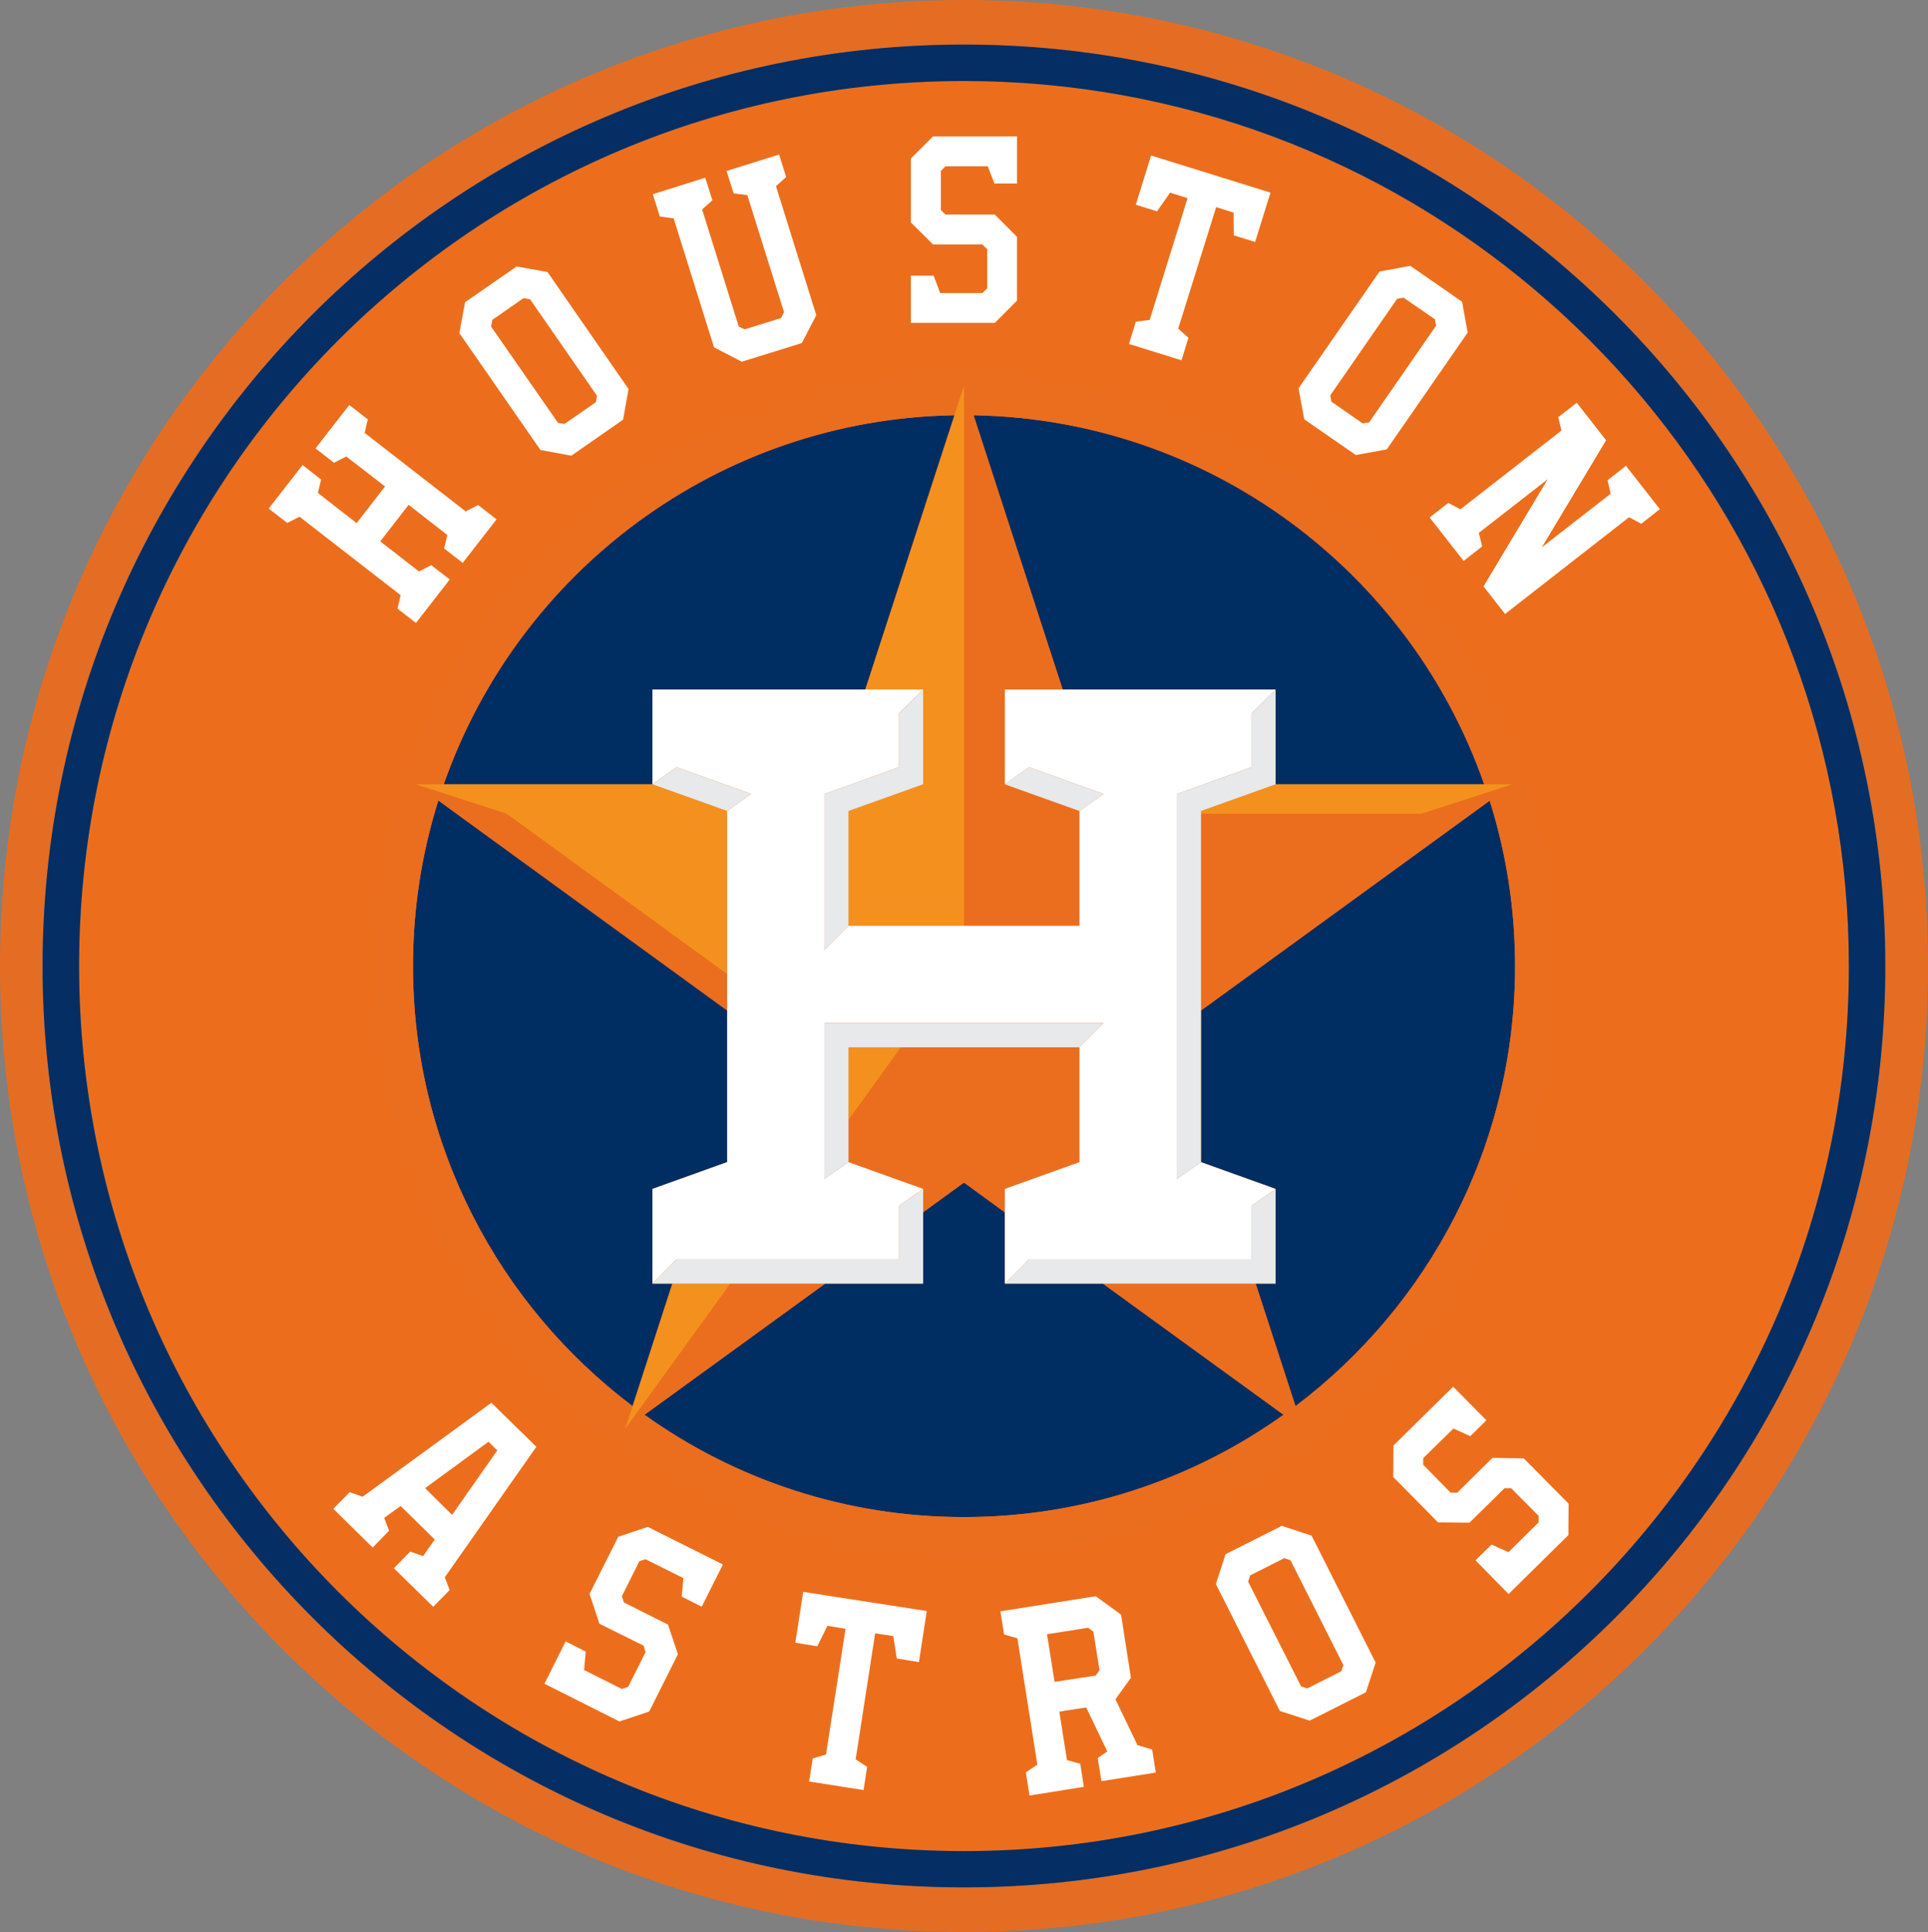 <svg xmlns="http://www.w3.org/2000/svg" xmlns:svg="http://www.w3.org/2000/svg" viewBox="163.3 22.54 753.4 754.92">
 <rect x="163.3" y="22.54" width="753.4" height="754.92" fill="#808080" stroke="none"/>
 <g class="layer">
  <title>Layer 1</title>
  <path d="m885.77,400c0,-20.91 -1.85,-41.37 -5.44,-61.23c3.59,19.86 5.44,40.36 5.44,61.27l0,-0.04zm0,0" fill="rgb(100%, 100%, 100%)" fill-rule="nonzero" id="svg_1"/>
  <path d="m539.99,54.2c-190.96,0 -345.76,154.82 -345.76,345.84c0,190.95 154.8,345.79 345.76,345.79c190.95,0 345.79,-154.84 345.79,-345.79c0,-20.91 -1.85,-41.41 -5.45,-61.27c-28.88,-161.76 -170.26,-284.57 -340.34,-284.57" fill="rgb(92.549%, 43.137%, 10.98%)" fill-rule="nonzero" id="svg_2"/>
  <path d="m539.99,760.02c-198.82,0 -360.07,-161.16 -360.07,-359.98c0,-198.9 161.25,-360.09 360.07,-360.09c198.84,0 360.08,161.19 360.08,360.08c0,198.82 -161.24,359.99 -360.08,359.99m0,-737.48c-208.04,0 -376.69,169 -376.69,377.5c0,208.38 168.65,377.42 376.69,377.42c208.06,0 376.71,-169.04 376.71,-377.42c0,-208.5 -168.65,-377.5 -376.71,-377.5" fill="rgb(89.412%, 42.744%, 13.725%)" fill-rule="nonzero" id="svg_3"/>
  <path d="m885.78,400l0,0.03c0,190.95 -154.83,345.81 -345.78,345.81c-190.97,0 -345.79,-154.85 -345.79,-345.84c0,-190.98 154.81,-345.8 345.78,-345.8c170.08,0 311.46,122.82 340.34,284.57c3.59,19.87 5.44,40.32 5.44,61.23m-345.78,-360.05c-198.85,0 -360.05,161.19 -360.05,360.05c0,198.86 161.2,360.02 360.05,360.02c198.84,0 360.03,-161.16 360.03,-360.02c0,-198.86 -161.19,-360.05 -360.03,-360.05" fill="rgb(1.569%, 18.039%, 39.215%)" fill-rule="nonzero" id="svg_4"/>
  <path d="m798.66,204.54l-7.18,5.69l1.21,5.24l-26.9,20.94l25.12,-41.85l-11.46,-14.64l-7.23,5.62l1.25,5.24l-39.46,30.75l-4.78,-2.46l-7.27,5.66l13.27,16.98l7.24,-5.65l-1.29,-5.31l26.91,-20.94l-25.07,41.86l8.41,10.78l48.44,-37.8l4.79,2.53l7.26,-5.69m-251.22,-81.47l0,-24.93l-8.64,-8.71l-19.3,0l-1.79,-1.77l0,-15.29l1.79,-1.8l16.53,0l2.6,6.73l8.82,0l0,-18.41l-32.78,0l-8.68,8.62l0,25.01l8.68,8.6l19.28,0l1.83,1.84l0,15.32l-1.83,1.81l-16.52,0l-2.56,-6.77l-8.88,0l0,18.42l32.82,0m55.1,-0.46l-2.7,8.71l20.51,6.38l2.73,-8.78l-4,-3.6l14.83,-47.47l6.82,2.15l0.08,8.88l8.32,2.59l6.01,-19.27l-46.66,-14.52l-5.98,19.24l8.3,2.57l5.11,-7.29l6.83,2.16l-14.8,47.54m-186.02,-39.64l15.77,50.38l10.83,5.62l23.48,-7.29l5.65,-10.89l-15.76,-50.39l3.98,-3.6l-2.75,-8.77l-20.52,6.41l2.76,8.77l5.34,0.66l14.35,45.77l-1.21,2.29l-14.17,4.4l-2.32,-1.11l-14.32,-45.76l4.02,-3.58l-2.79,-8.8l-20.49,6.44l2.74,8.71m-65.48,40.4l12.23,-8.5l2.56,0.46l26.12,37.65l-0.44,2.57l-12.24,8.46l-2.51,-0.38l-26.18,-37.66l0.46,-2.6zm30.92,53.05l20.21,-14.08l2.13,-11.96l-31.66,-45.7l-12.06,-2.19l-20.17,13.98l-2.23,12.06l31.7,45.67l12.07,2.22l0.01,0zm322.69,-61.3l2.48,-0.45l12.29,8.46l0.42,2.53l-26.12,37.72l-2.51,0.45l-12.26,-8.5l-0.43,-2.49l26.12,-37.72l0.01,0zm-16.14,61.06l12.08,-2.22l31.61,-45.63l-2.17,-12.04l-20.23,-14.04l-12.04,2.22l-31.65,45.64l2.22,12.1l20.18,13.97zm-374.51,59.99l7.23,5.61l13.2,-16.99l-7.22,-5.58l-4.8,2.46l-15.14,-11.76l11.09,-14.28l15.13,11.79l-1.25,5.27l7.26,5.62l13.21,-17l-7.2,-5.61l-4.86,2.5l-39.48,-30.69l1.23,-5.27l-7.23,-5.62l-13.19,16.96l7.21,5.61l4.81,-2.45l15.15,11.71l-11.1,14.33l-15.15,-11.8l1.25,-5.23l-7.22,-5.66l-13.25,17l7.25,5.62l4.81,-2.43l39.5,30.65m9.56,348.92l24.77,-18.13l3.43,3.39l-17.65,25.18l-10.56,-10.44l0.01,0zm25.9,-33.36l-50.31,36.72l-5.05,-1.8l-6.41,6.52l15.39,15.12l6.38,-6.56l-1.89,-5.03l6.42,-4.64l13.33,13.1l-4.54,6.49l-5.03,-1.77l-6.38,6.52l15.36,15.05l6.41,-6.52l-1.89,-5l35.78,-51l-17.57,-17.2zm236.16,106.59l-16.09,2.46l-2.95,-18.61l16.06,-2.53l2.06,1.52l2.39,15.09l-1.47,2.07zm16.32,27.22l-8.62,-17.96l6.05,-8.39l-3.86,-24.69l-9.89,-7.18l-37.25,5.9l1.42,9.05l5.21,1.48l7.8,49.38l-4.49,3.02l1.43,9.05l21.23,-3.4l-1.4,-9.01l-5.19,-1.45l-3,-18.94l10.51,-1.62l8.25,17.19l-3.75,2.6l1.46,9.01l21.24,-3.36l-1.43,-9.02l-5.72,-1.67l0,0.01zm138.69,-112.27l-13.74,13.59l-2.59,0l-10.73,-10.92l0.03,-2.6l11.81,-11.55l6.57,2.99l6.28,-6.21l-12.96,-13.11l-23.34,22.96l-0.08,12.31l17.51,17.75l12.27,0.11l13.73,-13.49l2.54,0l10.75,10.82l0,2.56l-11.77,11.62l-6.61,-2.95l-6.29,6.14l12.93,13.17l23.37,-23.01l0.09,-12.31l-17.53,-17.68m-353.84,30.63l-11.21,22.33l3.85,11.65l17.26,8.57l0.79,2.5l-6.83,13.62l-2.45,0.8l-14.76,-7.42l0.65,-7.18l-7.85,-3.99l-8.29,16.54l29.3,14.74l11.65,-3.88l11.2,-22.37l-3.86,-11.58l-17.23,-8.67l-0.81,-2.42l6.85,-13.7l2.42,-0.76l14.79,7.38l-0.69,7.22l7.84,3.95l8.28,-16.5l-29.34,-14.68m57.63,45.25l8.58,1.39l3.98,-8.01l7.08,1.18l-7.65,49.13l-5.17,1.52l-1.43,9.02l21.29,3.33l1.38,-9.05l-4.48,-2.94l7.62,-49.24l7.08,1.07l1.37,8.77l8.66,1.39l3.06,-19.94l-48.28,-7.49m210.25,31.04l-13.29,6.69l-2.41,-0.8l-20.69,-40.92l0.8,-2.45l13.32,-6.73l2.42,0.8l20.68,40.98l-0.83,2.43zm-23.22,-56.83l-21.98,11.06l-3.79,11.68l25,49.58l11.64,3.78l21.98,-11.06l3.81,-11.61l-25.02,-49.59l-11.65,-3.84l0.01,0zm0,0" fill="rgb(100%, 100%, 100%)" fill-rule="nonzero" id="svg_5"/>
  <path d="m745.41,335.4l-112.79,82.01l0,59.22l29.15,10.48l0,36.99l-7.81,0l15.57,47.88c52.1,-39.32 85.82,-101.69 85.82,-171.94c0,-22.58 -3.5,-44.25 -9.93,-64.64m-189.5,160.82l-15.93,-11.61l-15.95,11.61l0,27.88l-38.32,0l-70.55,51.25c35.15,25.17 78.25,39.97 124.82,39.97c46.57,0 89.65,-14.83 124.86,-39.97l-70.58,-51.25l-38.35,0l0,-27.88zm-137.68,-204.26l83.19,0l34.86,-107.17c-92.4,1.55 -170.6,61.29 -199.59,144.2l81.54,0l0,-37.03zm0,232.14l0,-37l29.21,-10.47l-6.78,2.36l6.78,-2.36l0,-59.29l-112.86,-82.04c-6.43,20.49 -9.91,42.13 -9.91,64.73c0,70.29 33.7,132.63 85.83,171.95l15.51,-47.88l-7.79,0l0.01,0zm243.53,-195.11l81.51,0c-28.95,-82.91 -107.16,-142.61 -199.53,-144.2l34.8,107.17l83.22,0l0,37.03zm0,0" fill="rgb(0%, 17.647%, 38.431%)" fill-rule="nonzero" id="svg_6"/>
  <path d="m669.53,571.98l-15.56,-47.88l-59.69,0l70.59,51.25c-35.23,25.17 -78.32,39.98 -124.9,39.98c-46.53,0 -89.65,-14.81 -124.83,-39.98l70.61,-51.25l-37.12,0l-41.04,56.8l2.89,-8.92c-52.11,-39.32 -85.8,-101.66 -85.8,-171.94c0,-22.58 3.45,-44.28 9.91,-64.7l112.86,82.07l0,-14.29l-86.18,-62.69l-35.51,-11.44l10.94,0c28.99,-82.91 107.19,-142.65 199.59,-144.21l3.69,-11.48l0,211.02l45.16,0l0,-44.89l-29.21,-10.44l0,-37.03l22.64,0l-34.85,-107.17c92.41,1.59 170.6,61.3 199.53,144.2l11.01,0l-35.47,11.47l-86.16,0l0,76.88l112.79,-81.94c6.44,20.4 9.92,42.07 9.92,64.64c0,70.25 -33.71,132.62 -85.81,171.95m-129.56,-402.99c-127.58,0 -230.99,103.43 -230.99,231.04c0,127.55 103.41,230.92 230.99,230.92c127.62,0 231,-103.37 231,-230.92c0,-127.6 -103.38,-231.04 -231,-231.04" fill="rgb(92.157%, 43.137%, 12.157%)" fill-rule="nonzero" id="svg_7"/>
  <path d="m585.14,476.63l0,-44.9l-69.8,0l-20.48,28.36l0,16.54l29.16,10.47l0,9.11l15.97,-11.6l15.93,11.61l0,-9.11" fill="rgb(92.157%, 43.137%, 12.157%)" fill-rule="nonzero" id="svg_8"/>
  <path d="m418.24,328.99l-92.5,0l35.48,11.44l86.22,62.69l0,-63.7m-36.94,232.56l-2.93,8.91l41.08,-56.79l-22.6,0m14.62,-45.07l6.78,-2.4l-6.78,2.36m54.19,-18.9l20.46,-28.32l-20.46,0m29.18,-139.81l0,37.03l-29.18,10.43l0,44.87l45.13,0l0,-210.99l-3.7,11.48l-34.86,107.17m131.19,47.47l0,1.04l86.17,0l35.46,-11.47l-92.46,0" fill="rgb(95.686%, 56.863%, 11.765%)" fill-rule="nonzero" id="svg_9"/>
  <path d="m418.24,487.1l0,37l9.37,-9.47l87.01,0l0,-20.98l9.43,-6.55l-29.18,-10.47l-9.43,6.58l0,-60.92l109.13,0l-9.44,9.44l0,44.9l-29.18,10.47l0,37l9.43,-9.47l86.98,0l0,-20.98l9.41,-6.55l-29.16,-10.47l-9.45,6.58l0,-150.44l29.2,-10.48l0,-20.91l9.41,-9.42l-105.82,0l0,37.03l9.42,-6.69l29.2,10.46l-9.44,6.66l0,44.87l-90.27,0l-9.43,9.43l0,-60.95l29.18,-10.48l0,-20.91l9.43,-9.43l-105.8,0l0,37.03l9.37,-6.69l29.23,10.47l-9.39,6.66l0,137.2" fill="rgb(100%, 100%, 100%)" fill-rule="nonzero" id="svg_10"/>
  <path d="m524.04,328.99l0,-37.03l-9.41,9.46l0,20.88l-29.2,10.47l0,60.95l9.43,-9.39l0,-44.91m70.51,-17.12l-9.45,6.69l29.2,10.44l9.45,-6.66m-137.73,0l-29.23,-10.48l-9.36,6.7l29.2,10.43m76.59,156.8l0,-9.11l-9.41,6.55l0,20.97l-87.02,0l-9.39,9.47l105.82,0m-29.18,-92.34l90.27,0l9.44,-9.47l-109.14,0l0,60.96l9.43,-6.62l0,-16.54m166.91,27.01l-9.42,6.56l0,20.97l-86.98,0l-9.45,9.47l105.85,0m0,-195.11l0,-37.03l-9.42,9.46l0,20.88l-29.19,10.47l0,150.44l9.46,-6.58l0,-137.21" fill="rgb(90.588%, 91.373%, 91.765%)" fill-rule="nonzero" id="svg_11"/>
 </g>
</svg>